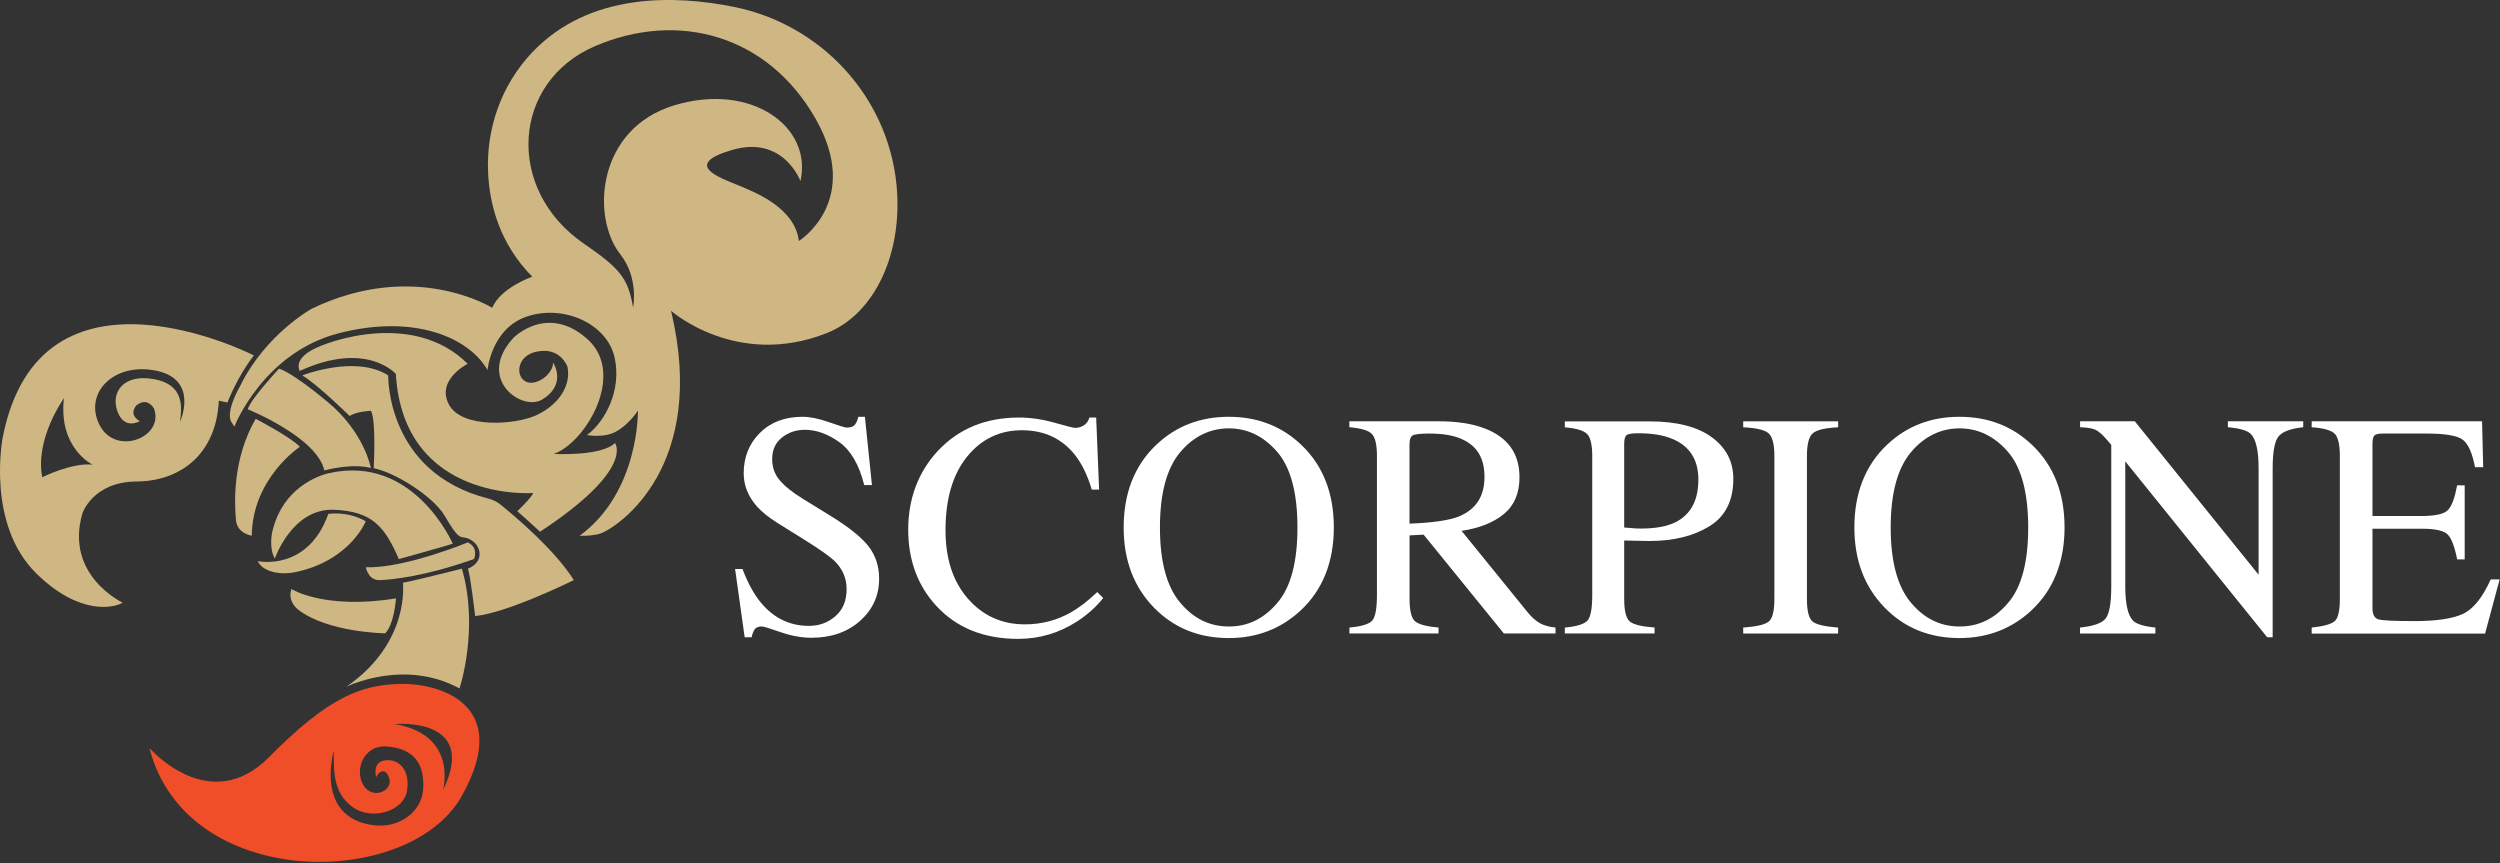 <?xml version="1.0" encoding="UTF-8"?> <svg xmlns="http://www.w3.org/2000/svg" width="1387" height="479" viewBox="0 0 1387 479" fill="none"><rect x="0" y="0" width="1387" height="479" fill="#333333" stroke="none"/><path d="M221.327 379.436C200.297 380.171 182.433 386.502 149.334 419.998C116.206 453.493 82.908 414.966 82.908 414.966C103.175 494.592 226.924 493.659 256.123 441.762C285.322 389.838 242.357 378.701 221.327 379.436ZM234.782 437.409C234.33 445.239 230.231 450.242 225.85 453.38C220.451 457.224 213.752 458.694 207.194 457.818C174.264 453.549 185.175 416.606 185.175 416.606C185.175 427.601 184.638 439.671 195.52 447.67C206.375 455.641 224.295 449.96 225.878 438.455C227.461 426.951 221.299 420.93 213.724 421.835C206.149 422.739 208.749 431.247 208.749 431.247C209.258 428.901 213.724 424.831 215.957 431.784C218.19 438.71 206.657 444.08 201.569 435.572C196.453 427.064 201.965 413.327 214.12 414.118C226.274 414.91 235.743 420.535 234.81 437.409H234.782ZM245.749 438.455C245.749 438.455 254.512 407.589 218.812 401.681C218.812 401.681 265.903 397.243 245.749 438.455Z" fill="#F04E29"></path><path d="M192.268 380.961C192.268 380.961 224.18 365.161 254.934 381.951C254.934 381.951 265.957 348.964 256.262 315.497C256.262 315.497 227.318 322.818 223.53 323.299C223.53 323.299 227.798 356.37 192.268 380.933V380.961Z" fill="#CFB783"></path><path d="M161.658 326.774C161.658 326.774 180.003 338.448 219.688 331.975C219.688 331.975 218.784 346.335 213.668 351.366C213.668 351.366 181.67 350.942 165.446 338.222C162.478 335.904 160.669 332.399 161.234 328.697C161.319 328.075 161.46 327.453 161.658 326.774Z" fill="#CFB783"></path><path d="M202.926 314.705C202.926 314.705 203.293 316.712 204.735 318.861C206.035 320.811 208.268 321.942 210.614 321.857C217.455 321.574 235.912 319.822 262.991 310.126C262.991 310.126 265.761 303.993 259.599 300.912C259.599 300.912 224.125 315.525 202.926 314.705Z" fill="#CFB783"></path><path d="M152.47 309.901C152.47 309.901 162.08 281.861 185.315 282.822C206.712 283.698 213.525 292.348 221.27 310.184C221.27 310.184 248.009 302.778 251.203 301.647C251.203 301.647 229.636 251.871 182.573 262.499C182.573 262.499 157.812 267.106 151.17 294.581C151.17 294.581 148.852 303.682 152.498 309.901H152.47Z" fill="#CFB783"></path><path d="M182.179 285.11C182.179 285.11 192.694 283.33 202.926 289.209C202.926 289.209 194.305 311.03 163.862 317.419C160.301 318.153 156.654 318.295 153.065 317.645C149.192 316.938 144.867 315.242 142.974 311.313C142.974 311.313 170.646 317.39 182.179 285.082V285.11Z" fill="#CFB783"></path><path d="M179.973 260.999C179.973 260.999 195.067 256.788 205.752 259.642C205.752 259.642 202.303 240.082 181.867 223.066C161.431 206.05 154.816 204.523 154.816 204.523C154.816 204.523 138.874 221.54 137.461 227.08C137.461 227.08 175.79 242.485 179.945 260.999H179.973Z" fill="#CFB783"></path><path d="M141.871 232.367C141.871 232.367 161.318 242.458 166.349 247.885C166.349 247.885 139.977 265.325 139.694 297.209C139.694 297.209 131.582 296.135 130.904 288.503C130.056 278.864 128.953 254.697 141.871 232.338V232.367Z" fill="#CFB783"></path><path d="M307.283 251.841C307.283 251.841 333.485 253.311 341.202 245.793C341.202 245.793 352.565 260.18 299.594 295.004C299.594 295.004 290.492 286.581 286.987 283.613C286.987 283.613 294.591 276.461 295.863 273.522C295.863 273.522 223.926 278.977 219.601 207.464C219.601 207.464 203.546 188.723 166.319 205.796C166.319 205.796 162.645 200.143 172.764 194.348C182.883 188.554 230.173 172.583 259.456 201.839C259.456 201.839 241.846 210.686 249.026 224.367C256.206 237.991 286.055 235.645 297.446 230.416C309.657 224.791 316.978 214.276 314.83 203.478C314.83 203.478 310.957 192.087 297.389 195.168C282.154 198.616 287.214 219.222 301.318 210.008C301.318 210.008 306.859 206.333 306.859 201.16C306.859 201.16 314.914 213.145 300.697 221.71C289.616 228.409 263.781 210.234 284.952 187.338C284.952 187.338 303.495 168.485 325.627 187.875C347.76 207.266 324.836 245.679 307.283 251.813V251.841Z" fill="#CFB783"></path><path d="M318.336 321.857C318.336 321.857 281.59 340.06 263.613 341.784C263.613 341.784 261.013 319.171 259.599 315.497C259.599 315.497 267.118 312.868 265.959 306.056C265.507 303.455 263.867 301.194 261.634 299.781C260.617 299.131 259.43 298.565 258.214 298.339C254.964 297.746 254.172 298.933 246.653 286.072C240.661 275.839 219.998 262.385 207.335 259.756C207.335 259.756 208.805 232.903 205.781 227.9C205.781 227.9 197.894 228.183 193.994 230.811C193.994 230.811 175.903 213.06 167.706 208.283C167.706 208.283 197.216 196.638 215.391 208.283C215.391 208.283 214.034 262.13 270.821 276.574C273.365 277.224 275.739 278.355 277.746 279.994C286.028 286.693 308.019 305.293 318.365 321.857H318.336Z" fill="#CFB783"></path><path d="M1.501 242.74C1.501 242.74 -7.855 290.623 20.156 318.154C44.182 341.756 63.46 337.233 68.039 334.35C68.039 334.35 35.759 319.228 45.709 284.828C45.709 284.828 51.419 267.303 75.756 267.133C100.093 266.964 119.964 252.068 121.406 222.303L126.182 223.321C126.182 223.321 131.807 208.622 140.853 197.203C140.853 197.203 22.22 136.346 1.501 242.74ZM23.435 264.787C19.337 243.192 35.477 220.947 35.477 220.947C32.311 248.76 51.362 257.777 51.362 257.777C39.716 256.59 23.407 264.787 23.407 264.787H23.435ZM99.867 234.062C100.913 225.978 102.382 213.399 85.423 210.347C68.463 207.294 61.312 217.639 65.156 228.239C69 238.839 77.537 233.666 77.537 233.666C70.837 229.681 75.756 224.847 75.756 224.847C81.861 219.986 85.423 226.656 85.423 226.656C91.387 242.542 64.223 253.424 55.234 235.786C46.218 218.176 63.177 200.68 86.893 205.711C110.608 210.742 99.867 234.062 99.867 234.062Z" fill="#CFB783"></path><path d="M497.346 102.201C492.371 53.272 455.456 13.587 407.262 3.835C374.954 -2.695 327.212 -4.56 295.3 29.02C278.312 46.884 269.663 71.108 270.793 95.728C271.613 113.451 277.153 135.131 295.3 153.504C295.3 153.504 277.718 159.581 273.083 170.775C273.083 170.775 229.977 143.752 172.908 171.312C172.908 171.312 147.242 185.388 133.109 214.389C133.109 214.389 125.336 227.448 128.134 233.78L130.028 236.663C130.028 236.663 145.942 195.705 187.945 184.879C229.949 174.053 260.25 187.338 270.482 205.316C270.482 205.316 272.574 181.629 293.18 175.325C313.786 168.994 336.908 180.102 340.978 198.306C345.048 216.509 335.692 234.006 325.63 241.355C325.63 241.355 332.583 242.712 338.858 240.705C345.133 238.698 351.295 231.914 353.924 227.759C353.924 227.759 354.8 272.985 321.559 297.265C321.559 297.265 329.445 297.463 333.601 295.824C343.296 291.98 392.931 258.823 372.297 172.414C372.297 172.414 408.619 204.609 458.706 184.795C485.842 174.053 501.162 139.512 497.346 102.173V102.201ZM443.217 133.689C440.955 115.232 419.077 106.723 409.439 102.738C399.8 98.752 377.922 91.375 406.329 83.15C434.708 74.924 444.093 100.477 444.093 100.477C450.905 70.373 416.844 45.414 373.965 58.473C331.085 71.532 327.891 120.433 344.144 141.095C354.602 154.352 351.239 170.605 351.239 170.605C348.412 154.437 344.342 149.179 324.075 135.272C280.036 105.112 283.965 45.301 330.237 25.543C376.537 5.785 425.918 19.579 452.318 65.568C478.719 111.557 443.245 133.689 443.245 133.689H443.217Z" fill="#CFB783"></path><path d="M411.954 315.695C414.95 323.694 418.483 330.054 422.526 334.803C429.592 343.085 438.355 347.24 448.813 347.24C454.495 347.24 459.385 345.431 463.511 341.841C467.638 338.251 469.702 333.248 469.702 326.804C469.702 321.009 467.61 315.978 463.455 311.681C460.741 308.968 455.003 304.869 446.269 299.442L431.09 289.973C426.511 287.09 422.865 284.15 420.151 281.21C415.12 275.585 412.604 269.395 412.604 262.611C412.604 253.623 415.6 246.16 421.564 240.196C427.529 234.232 435.443 231.236 445.28 231.236C449.322 231.236 454.212 232.225 459.922 234.232C465.631 236.239 468.882 237.228 469.702 237.228C471.906 237.228 473.433 236.719 474.253 235.674C475.072 234.628 475.751 233.158 476.203 231.236H479.849L483.75 269.112H479.482C476.599 257.693 471.935 249.75 465.547 245.228C459.158 240.705 452.827 238.444 446.552 238.444C441.69 238.444 437.45 239.885 433.832 242.74C430.214 245.595 428.405 249.581 428.405 254.697C428.405 259.276 429.79 263.177 432.56 266.427C435.33 269.734 439.655 273.183 445.478 276.773L461.109 286.411C470.889 292.432 477.786 297.972 481.8 303.004C485.757 308.091 487.736 314.112 487.736 321.066C487.736 330.393 484.202 338.195 477.192 344.442C470.154 350.689 461.165 353.826 450.226 353.826C444.714 353.826 438.976 352.78 432.984 350.688C426.992 348.597 423.543 347.551 422.695 347.551C420.603 347.551 419.218 348.201 418.483 349.473C417.749 350.745 417.268 352.102 417.042 353.543H413.141L407.827 315.667H411.897L411.954 315.695Z" fill="white"></path><path d="M585.114 234.542C591.898 236.464 595.685 237.397 596.505 237.397C598.173 237.397 599.784 236.945 601.282 236.012C602.78 235.079 603.826 233.638 604.42 231.659H608.151L609.79 271.627H605.72C603.345 263.685 600.236 257.297 596.42 252.435C589.128 243.277 579.291 238.697 566.967 238.697C554.643 238.697 544.326 243.616 536.44 253.481C528.525 263.317 524.568 276.885 524.568 294.156C524.568 310.041 528.723 322.704 537.033 332.174C545.343 341.643 555.858 346.391 568.606 346.391C577.821 346.391 586.301 344.187 594.074 339.777C598.54 337.29 603.43 333.53 608.744 328.471L612.051 331.778C608.122 336.753 603.204 341.134 597.381 344.893C587.403 351.253 576.606 354.447 564.96 354.447C545.852 354.447 530.673 348.342 519.423 336.103C509.05 324.796 503.877 310.691 503.877 293.788C503.877 276.885 509.361 261.932 520.3 250.174C531.832 237.849 546.841 231.659 565.299 231.659C571.716 231.659 578.33 232.62 585.114 234.514V234.542Z" fill="white"></path><path d="M641.333 246.952C652.272 236.465 665.755 231.236 681.725 231.236C697.695 231.236 711.263 236.493 722.202 247.037C734.074 258.456 740.01 273.663 740.01 292.658C740.01 311.653 733.876 327.284 721.58 338.704C710.585 348.908 697.271 353.996 681.697 353.996C665.02 353.996 651.169 348.342 640.174 337.064C628.981 325.532 623.412 310.748 623.412 292.658C623.412 273.663 629.376 258.428 641.305 246.952H641.333ZM654.618 334.153C661.995 343.113 671.041 347.579 681.753 347.579C692.466 347.579 701.229 343.226 708.663 334.492C716.125 325.786 719.828 311.823 719.828 292.658C719.828 273.494 716.068 259.248 708.521 250.598C700.974 241.977 692.042 237.652 681.725 237.652C671.408 237.652 662.024 242.118 654.618 251.079C647.212 260.039 643.538 273.889 643.538 292.658C643.538 311.427 647.212 325.192 654.59 334.153H654.618Z" fill="white"></path><path d="M748.633 348.172C755.473 347.55 759.713 346.222 761.409 344.187C763.077 342.18 763.925 337.459 763.925 330.082V253.028C763.925 246.782 762.992 242.683 761.098 240.733C759.204 238.782 755.049 237.567 748.633 237.03V233.723H797.901C808.161 233.723 816.698 235.023 823.538 237.623C836.512 242.542 843.013 251.587 843.013 264.787C843.013 273.634 840.13 280.418 834.364 285.167C828.598 289.916 820.768 293.025 810.875 294.523L847.536 339.692C849.797 342.462 852.059 344.469 854.32 345.741C856.581 347.013 859.464 347.805 862.998 348.144V351.451H834.336L789.817 296.615L782.015 297.039V332.117C782.015 338.703 783.004 342.858 785.011 344.639C787.018 346.391 791.371 347.579 798.099 348.144V351.451H748.661V348.144L748.633 348.172ZM809.433 286.496C818.874 282.623 823.595 275.33 823.595 264.646C823.595 253.961 819.355 247.319 810.903 243.559C806.381 241.524 800.388 240.535 792.926 240.535C787.894 240.535 784.813 240.902 783.683 241.609C782.552 242.344 781.987 244.012 781.987 246.697V290.509C794.791 290.057 803.95 288.7 809.433 286.524V286.496Z" fill="white"></path><path d="M868.171 348.172C874.955 347.55 879.166 346.194 880.862 344.159C882.53 342.123 883.378 337.431 883.378 330.11V253.057C883.378 246.867 882.445 242.768 880.551 240.818C878.658 238.839 874.531 237.595 868.171 237.086V233.779H915.093C930.158 233.779 941.691 236.719 949.662 242.542C957.661 248.393 961.647 256.11 961.647 265.663C961.647 277.761 957.209 286.552 948.362 291.979C939.486 297.435 928.406 300.148 915.093 300.148C913.171 300.148 910.74 300.092 907.743 300.007C904.747 299.922 902.542 299.865 901.101 299.865V332.174C901.101 338.844 902.118 343.056 904.182 344.78C906.245 346.505 910.824 347.635 917.948 348.144V351.451H868.171V348.144V348.172ZM928.208 243.672C923.177 241.468 916.789 240.365 909.1 240.365C905.454 240.365 903.193 240.733 902.373 241.439C901.525 242.174 901.101 243.786 901.101 246.273V292.658C904.295 292.94 906.358 293.11 907.348 293.166C908.337 293.223 909.298 293.251 910.203 293.251C918.372 293.251 924.788 292.092 929.48 289.774C937.988 285.535 942.256 277.648 942.256 266.059C942.256 255.177 937.564 247.686 928.18 243.644L928.208 243.672Z" fill="white"></path><path d="M967.13 348.173C974.366 347.664 979.058 346.562 981.206 344.923C983.355 343.283 984.429 339.043 984.429 332.175V253.029C984.429 246.472 983.355 242.26 981.206 240.395C979.058 238.501 974.366 237.398 967.13 237.059V233.752H1019.79V237.059C1012.55 237.398 1007.86 238.529 1005.71 240.395C1003.56 242.288 1002.49 246.5 1002.49 253.029V332.175C1002.49 339.043 1003.56 343.283 1005.71 344.923C1007.86 346.562 1012.55 347.636 1019.79 348.173V351.48H967.13V348.173Z" fill="white"></path><path d="M1046.73 246.952C1057.67 236.465 1071.15 231.236 1087.12 231.236C1103.09 231.236 1116.66 236.493 1127.6 247.037C1139.47 258.456 1145.41 273.663 1145.41 292.658C1145.41 311.653 1139.27 327.284 1126.98 338.704C1115.98 348.908 1102.67 353.996 1087.09 353.996C1070.42 353.996 1056.56 348.342 1045.57 337.064C1034.38 325.532 1028.81 310.748 1028.81 292.658C1028.81 273.663 1034.77 258.428 1046.7 246.952H1046.73ZM1060.04 334.153C1067.42 343.113 1076.46 347.579 1087.18 347.579C1097.89 347.579 1106.65 343.226 1114.09 334.492C1121.55 325.786 1125.25 311.823 1125.25 292.658C1125.25 273.494 1121.49 259.248 1113.95 250.598C1106.4 241.977 1097.47 237.652 1087.15 237.652C1076.83 237.652 1067.45 242.118 1060.04 251.079C1052.64 260.039 1048.96 273.889 1048.96 292.658C1048.96 311.427 1052.64 325.192 1060.01 334.153H1060.04Z" fill="white"></path><path d="M1154.03 348.172C1161.38 347.409 1166.1 345.77 1168.19 343.169C1170.28 340.569 1171.33 334.604 1171.33 325.248V246.838L1168.89 243.983C1166.29 240.931 1164.06 239.008 1162.25 238.302C1160.41 237.567 1157.7 237.171 1154.03 237.03V233.723H1184.38L1253.07 318.86V259.727C1253.07 250.004 1251.63 243.672 1248.72 240.733C1246.8 238.839 1242.58 237.595 1236.03 237.03V233.723H1277.83V237.03C1271.05 237.736 1266.53 239.376 1264.26 241.976C1262 244.577 1260.87 250.541 1260.87 259.869V353.543H1257.82L1179.1 255.968V325.248C1179.1 334.972 1180.51 341.304 1183.37 344.271C1185.23 346.194 1189.36 347.494 1195.8 348.172V351.479H1154V348.172H1154.03Z" fill="white"></path><path d="M1282.52 348.172C1289.08 347.494 1293.32 346.307 1295.24 344.667C1297.19 343.028 1298.15 338.873 1298.15 332.174V253.028C1298.15 246.725 1297.19 242.598 1295.3 240.648C1293.38 238.697 1289.14 237.51 1282.52 237.03V233.723H1377.05L1377.67 259.19H1373.14C1371.65 251.361 1369.39 246.273 1366.36 243.983C1363.34 241.665 1356.64 240.535 1346.21 240.535H1321.98C1319.38 240.535 1317.74 240.959 1317.15 241.807C1316.53 242.655 1316.24 244.238 1316.24 246.555V286.269H1343.69C1351.27 286.269 1356.13 285.139 1358.19 282.906C1360.28 280.673 1361.95 276.094 1363.22 269.253H1367.41V310.352H1363.22C1361.89 303.455 1360.17 298.904 1358.11 296.671C1356.02 294.438 1351.21 293.336 1343.69 293.336H1316.24V337.375C1316.24 340.908 1317.35 343 1319.58 343.621C1321.81 344.271 1328.51 344.582 1339.65 344.582C1351.72 344.582 1360.62 343.254 1366.36 340.625C1372.1 337.996 1377.27 331.608 1381.85 321.461H1386.8L1378.71 351.536H1282.52V348.229V348.172Z" fill="white"></path></svg> 